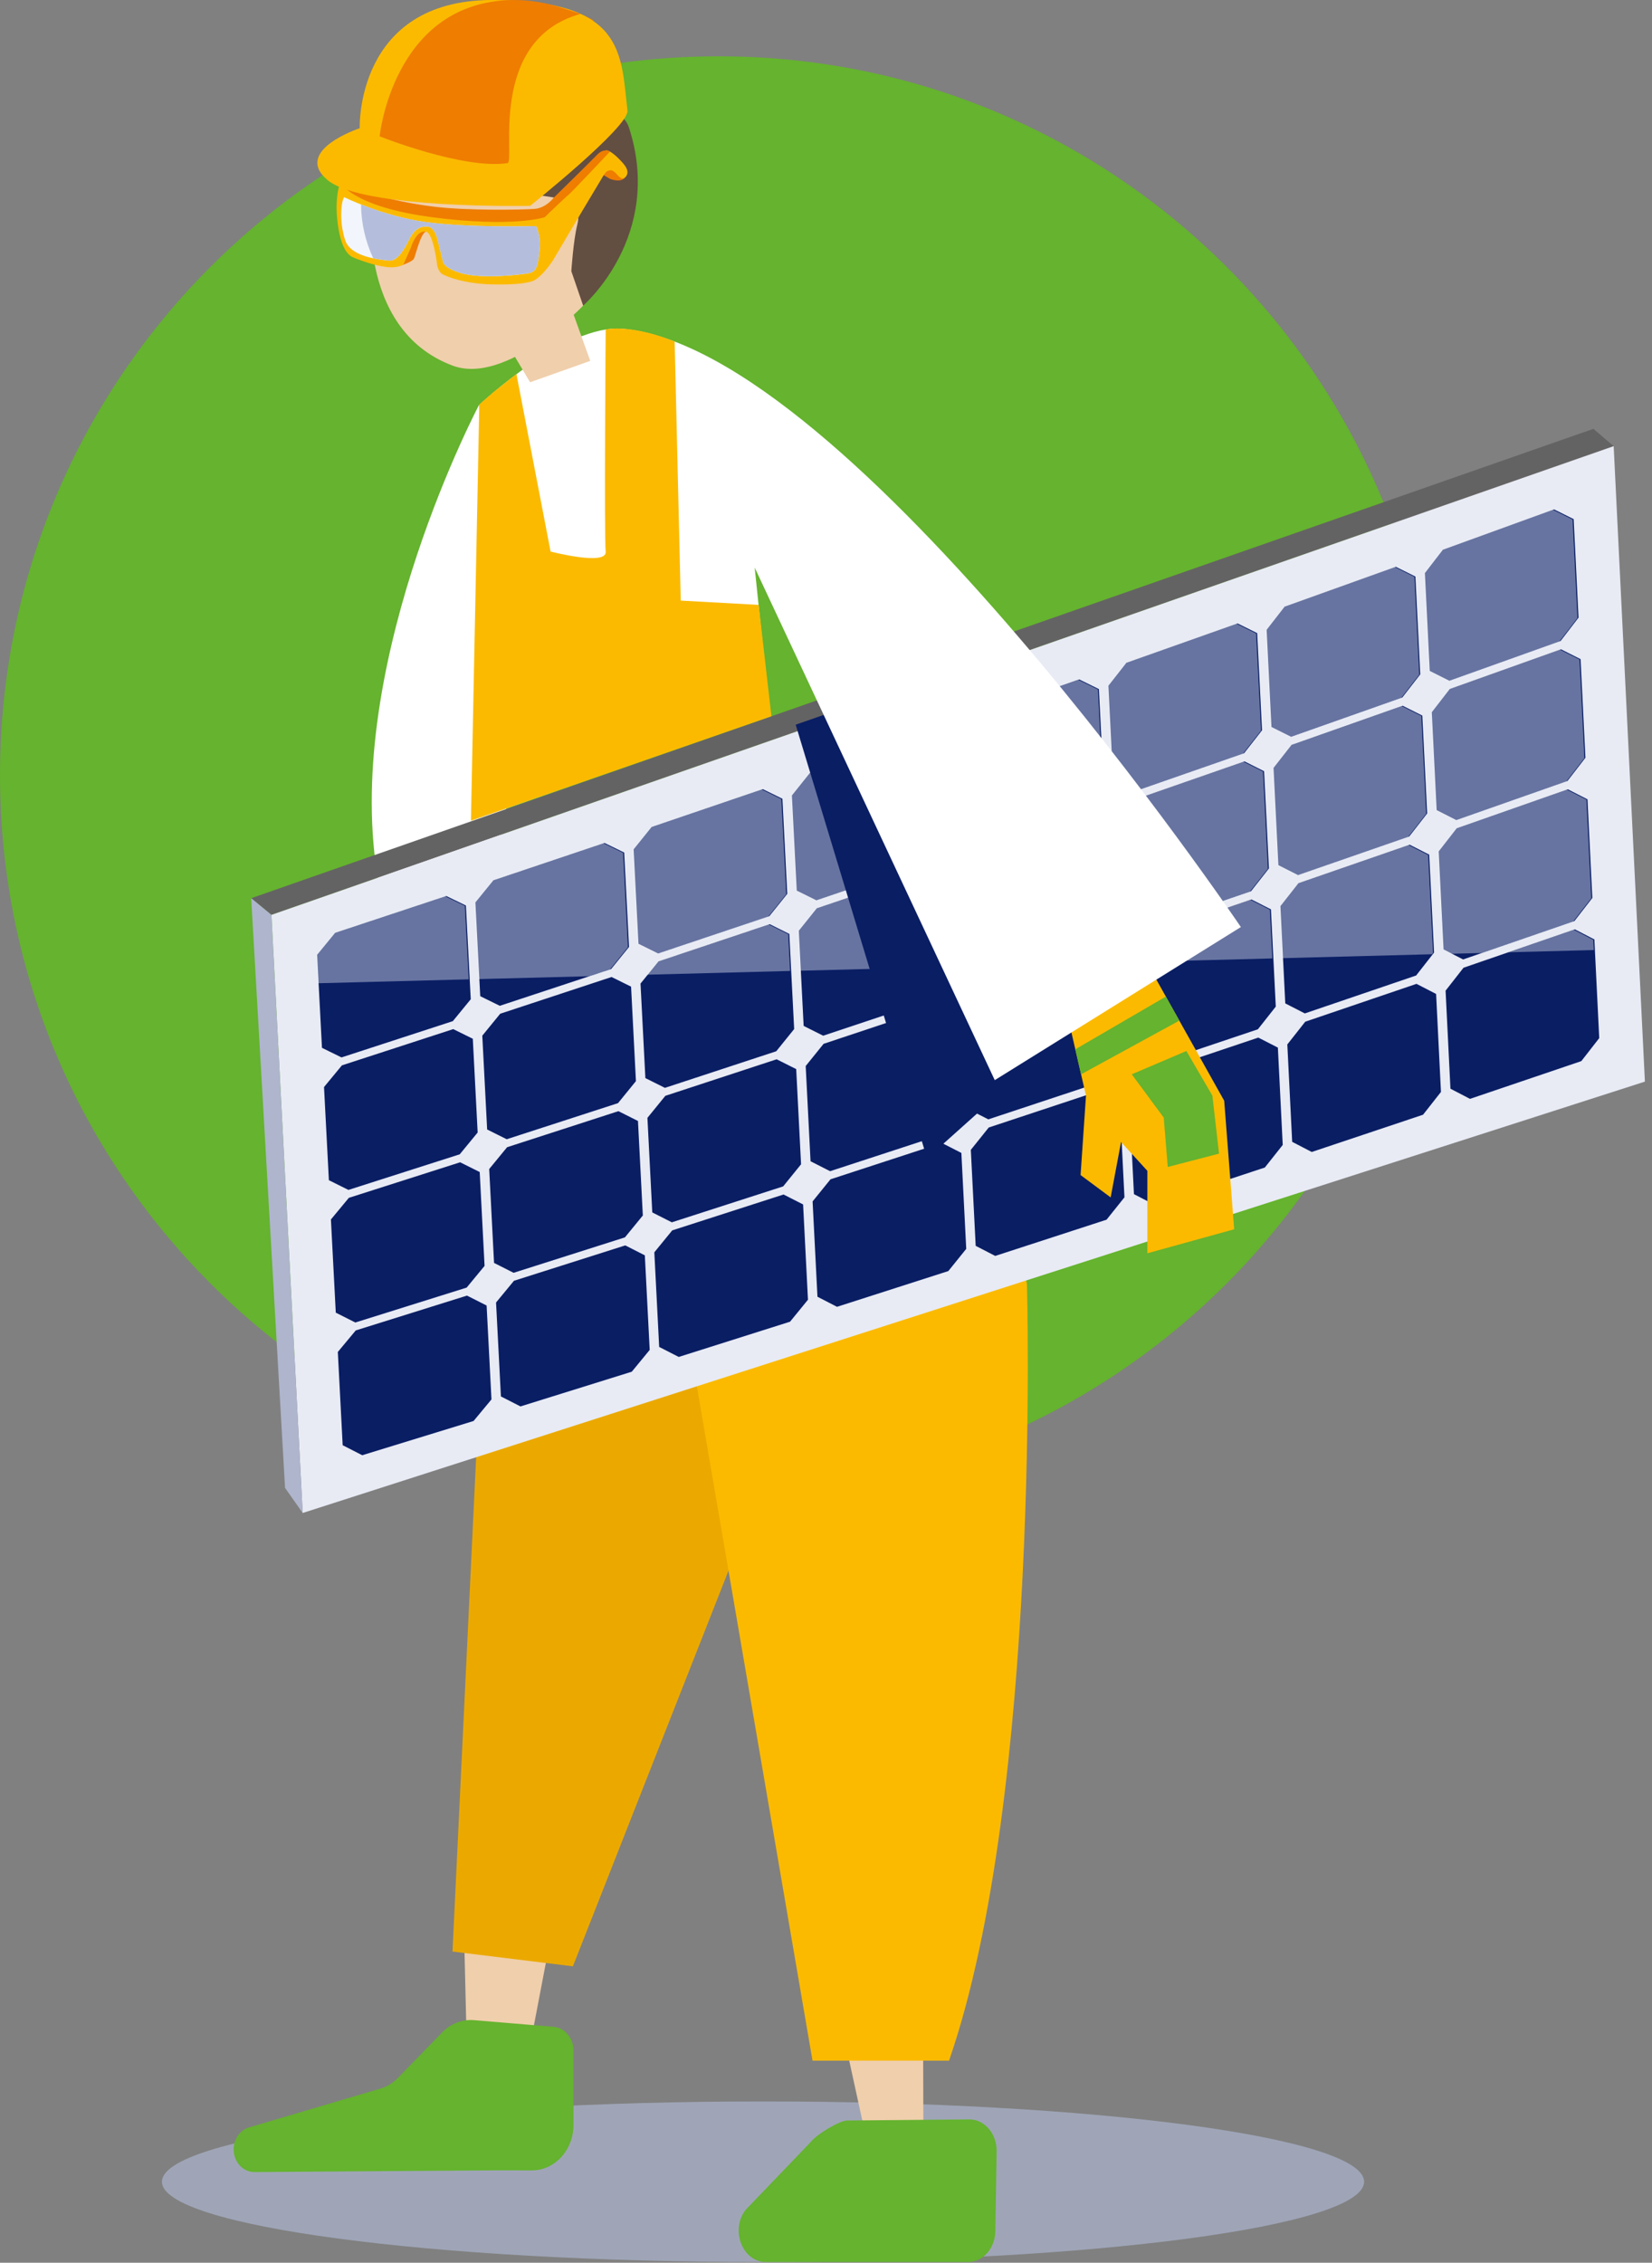 <svg width="168" height="230" viewBox="0 0 168 230" fill="none" xmlns="http://www.w3.org/2000/svg">
<rect x="0" y="0" width="168" height="230" fill="#808080" stroke="none"/>
<path opacity="0.6" d="M77.596 229.931C111.356 229.931 138.724 226.276 138.724 221.767C138.724 217.259 111.356 213.604 77.596 213.604C43.835 213.604 16.467 217.259 16.467 221.767C16.467 226.276 43.835 229.931 77.596 229.931Z" fill="#B4BEDC"/>
<path d="M73.07 151.864C113.426 151.864 146.14 119.149 146.14 78.794C146.14 38.438 113.426 5.724 73.07 5.724C32.715 5.724 0 38.438 0 78.794C0 119.149 32.715 151.864 73.07 151.864Z" fill="#65B32E"/>
<path d="M48.74 41.112C48.74 41.112 35.376 66.345 38.194 87.718C41.012 109.091 50.493 87.124 50.493 87.124L52.196 78.581L48.736 41.112H48.74Z" fill="white"/>
<path d="M55.747 198.283L53.246 211.371L47.534 210.664L47.176 195.806L55.747 198.283Z" fill="#F0CFAC"/>
<path d="M53.957 220.612H54.089C56.426 220.612 58.32 218.542 58.32 215.992V208.422C58.32 207.162 57.432 206.116 56.281 206.016L48.191 205.341C47.004 205.242 45.835 205.695 44.97 206.583L40.476 211.203C39.996 211.697 39.416 212.064 38.782 212.268L25.273 216.259C24.376 216.549 23.76 217.45 23.76 218.474C23.76 219.751 24.707 220.784 25.875 220.784L50.474 220.608" fill="#65B32E"/>
<path d="M93.868 203.96L93.904 217.287L88.16 217.681L84.984 203.158L93.868 203.96Z" fill="#F0CFAC"/>
<path d="M49.745 120.484L46.017 198.37L58.261 199.869L79.956 144.734L85.27 113.78L49.745 120.484Z" fill="#EBA900"/>
<path d="M87.114 77.217L98.257 106.196L104.432 130.473C104.432 130.473 105.959 182.193 96.513 209.459H82.629L67.738 122.649L52.427 86.563L87.109 77.217H87.114Z" fill="#FBBA00"/>
<path d="M25.545 91.301L162.041 43.59L164.102 45.353L27.606 92.995L25.545 91.301Z" fill="#646363"/>
<path d="M167.278 109.942L30.782 153.789L27.606 92.996L164.102 45.353L167.278 109.942Z" fill="#E8EBF4"/>
<path d="M47.38 92.044L47.873 101.571C47.162 102.441 46.763 102.93 46.052 103.795L34.731 107.483C33.957 107.102 33.522 106.889 32.743 106.509L32.249 97.05C32.96 96.185 33.359 95.7 34.07 94.83L45.391 91.079C46.165 91.455 46.6 91.668 47.38 92.044ZM61.486 85.684L50.166 89.489C49.454 90.364 49.056 90.853 48.344 91.727L48.838 101.258C49.613 101.639 50.048 101.856 50.827 102.237L62.148 98.499C62.859 97.621 63.257 97.131 63.969 96.253L63.475 86.658C62.7 86.277 62.265 86.064 61.486 85.688V85.684ZM77.577 80.216L66.256 84.071C65.545 84.955 65.146 85.448 64.435 86.332L64.929 95.931C65.704 96.316 66.138 96.529 66.918 96.914L78.238 93.122C78.95 92.239 79.348 91.741 80.059 90.857L79.566 81.19C78.791 80.809 78.356 80.597 77.577 80.216ZM93.672 74.671L82.352 78.576C81.64 79.469 81.242 79.967 80.531 80.855L81.024 90.527C81.799 90.912 82.234 91.124 83.013 91.51L94.334 87.668C95.045 86.776 95.444 86.273 96.155 85.38L95.661 75.645C94.886 75.265 94.451 75.052 93.672 74.667V74.671ZM109.763 69.058L98.442 73.018C97.731 73.915 97.333 74.418 96.621 75.319L97.115 85.059C97.89 85.444 98.325 85.661 99.104 86.046L110.425 82.155C111.136 81.254 111.534 80.751 112.246 79.849L111.752 70.046C110.977 69.666 110.542 69.448 109.763 69.068V69.058ZM125.859 63.373L114.538 67.382C113.827 68.288 113.428 68.796 112.717 69.702L113.211 79.509C113.985 79.894 114.42 80.112 115.199 80.501L126.52 76.56C127.231 75.65 127.63 75.142 128.341 74.232L127.847 64.356C127.073 63.971 126.638 63.758 125.859 63.373ZM141.949 57.616L130.629 61.675C129.917 62.59 129.519 63.102 128.808 64.017L129.301 73.897C130.076 74.286 130.511 74.504 131.29 74.889L142.611 70.893C143.322 69.978 143.721 69.462 144.432 68.547L143.938 58.603C143.163 58.218 142.729 58.001 141.949 57.616ZM158.045 51.781L146.724 55.89C146.013 56.814 145.614 57.33 144.903 58.25L145.397 68.198C146.171 68.587 146.606 68.805 147.385 69.194L158.706 65.149C159.417 64.225 159.816 63.704 160.527 62.78L160.033 52.768C159.259 52.383 158.824 52.166 158.045 51.781ZM46.093 104.606L34.772 108.289C34.061 109.15 33.662 109.634 32.951 110.495L33.445 119.963C34.22 120.348 34.654 120.565 35.434 120.951L46.754 117.331C47.465 116.466 47.864 115.981 48.575 115.116L48.082 105.585C47.307 105.199 46.872 104.987 46.093 104.606ZM62.188 99.31L50.868 103.043C50.156 103.913 49.758 104.402 49.047 105.272L49.54 114.808C50.315 115.193 50.75 115.41 51.529 115.8L62.85 112.13C63.561 111.256 63.96 110.767 64.671 109.893L64.177 100.289C63.402 99.904 62.968 99.691 62.188 99.306V99.31ZM78.279 93.942L66.959 97.729C66.247 98.608 65.849 99.102 65.137 99.976L65.631 109.585C66.406 109.974 66.841 110.192 67.62 110.577L78.941 106.857C79.652 105.979 80.05 105.485 80.762 104.601L80.268 94.93C79.493 94.545 79.058 94.327 78.279 93.942ZM94.374 88.497L83.054 92.334C82.343 93.222 81.944 93.716 81.233 94.604L81.727 104.28C82.501 104.669 82.936 104.887 83.715 105.276L95.036 101.503C95.747 100.615 96.146 100.117 96.857 99.224L96.363 89.485C95.588 89.1 95.154 88.882 94.374 88.497ZM110.465 82.984L99.145 86.871C98.433 87.763 98.035 88.266 97.324 89.159L97.817 98.903C98.592 99.292 99.027 99.514 99.806 99.904L111.127 96.08C111.838 95.183 112.237 94.681 112.948 93.784L112.454 83.972C111.679 83.582 111.244 83.365 110.465 82.98V82.984ZM126.561 77.394L115.24 81.335C114.529 82.237 114.13 82.744 113.419 83.645L113.913 93.462C114.687 93.852 115.122 94.074 115.901 94.463L127.222 90.59C127.933 89.684 128.332 89.177 129.043 88.271L128.549 78.391C127.775 78.001 127.34 77.784 126.561 77.394ZM142.651 71.736L131.331 75.727C130.62 76.637 130.221 77.149 129.51 78.055L130.004 87.94C130.778 88.334 131.213 88.551 131.992 88.946L143.313 85.022C144.024 84.112 144.423 83.6 145.134 82.685L144.64 72.737C143.866 72.347 143.431 72.13 142.651 71.74V71.736ZM158.747 66.001L147.426 70.042C146.715 70.961 146.316 71.473 145.605 72.393L146.099 82.345C146.874 82.739 147.308 82.961 148.088 83.355L159.408 79.378C160.119 78.458 160.518 77.942 161.229 77.022L160.736 67.002C159.961 66.612 159.526 66.39 158.747 66.001ZM46.795 118.142L35.474 121.757C34.763 122.618 34.365 123.098 33.653 123.954L34.147 133.426C34.922 133.816 35.357 134.038 36.136 134.428L47.456 130.88C48.168 130.02 48.566 129.535 49.278 128.674L48.784 119.134C48.009 118.744 47.574 118.527 46.795 118.142ZM62.891 112.946L51.57 116.611C50.859 117.476 50.46 117.961 49.749 118.826L50.242 128.371C51.017 128.76 51.452 128.982 52.231 129.376L63.552 125.775C64.263 124.905 64.662 124.421 65.373 123.551L64.879 113.943C64.105 113.553 63.67 113.335 62.891 112.946ZM78.981 107.673L67.661 111.388C66.949 112.262 66.551 112.751 65.84 113.625L66.333 123.238C67.108 123.632 67.543 123.85 68.322 124.244L79.643 120.593C80.354 119.718 80.752 119.225 81.464 118.346L80.97 108.67C80.195 108.28 79.76 108.062 78.981 107.673ZM95.077 102.332L83.756 106.101C83.045 106.984 82.646 107.478 81.935 108.357L82.429 118.038C83.203 118.432 83.638 118.654 84.417 119.048L95.738 115.347C96.449 114.463 96.848 113.965 97.559 113.082L97.065 103.333C96.291 102.943 95.856 102.722 95.077 102.332ZM111.167 96.914L99.847 100.733C99.136 101.621 98.737 102.124 98.026 103.011L98.519 112.765C99.294 113.159 99.729 113.381 100.508 113.779L111.829 110.029C112.54 109.136 112.939 108.638 113.65 107.741L113.156 97.924C112.382 97.53 111.947 97.313 111.167 96.918V96.914ZM127.263 91.428L115.938 95.297C115.226 96.194 114.828 96.697 114.117 97.594L114.61 107.415C115.385 107.813 115.82 108.035 116.599 108.429L127.92 104.624C128.631 103.723 129.03 103.22 129.741 102.318L129.247 92.434C128.472 92.04 128.037 91.818 127.258 91.424L127.263 91.428ZM143.354 85.865L132.033 89.784C131.322 90.69 130.923 91.197 130.212 92.103L130.706 101.992C131.48 102.391 131.915 102.613 132.694 103.011L144.015 99.156C144.726 98.25 145.125 97.738 145.836 96.828L145.342 86.871C144.568 86.477 144.133 86.255 143.354 85.861V85.865ZM159.449 80.23L148.128 84.203C147.417 85.118 147.018 85.629 146.307 86.54L146.801 96.502C147.576 96.9 148.011 97.122 148.79 97.525L160.11 93.621C160.822 92.706 161.22 92.189 161.932 91.274L161.438 81.249C160.663 80.855 160.228 80.628 159.449 80.234V80.23ZM47.497 131.691L36.177 135.234C35.465 136.09 35.067 136.566 34.355 137.422L34.849 146.903C35.624 147.297 36.059 147.519 36.838 147.918L48.159 144.439C48.87 143.583 49.269 143.103 49.98 142.246L49.486 132.702C48.711 132.307 48.276 132.09 47.497 131.696V131.691ZM63.588 126.59L52.267 130.187C51.556 131.048 51.158 131.533 50.446 132.394L50.94 141.943C51.715 142.342 52.15 142.564 52.929 142.958L64.249 139.429C64.961 138.563 65.359 138.079 66.071 137.214L65.577 127.601C64.802 127.207 64.367 126.985 63.588 126.59ZM79.683 121.417L68.363 125.064C67.652 125.934 67.253 126.423 66.542 127.293L67.035 136.91C67.81 137.309 68.245 137.531 69.024 137.929L80.345 134.346C81.056 133.472 81.455 132.982 82.166 132.113L81.672 122.427C80.897 122.033 80.463 121.811 79.683 121.417ZM95.779 116.176L84.458 119.872C83.747 120.751 83.348 121.24 82.637 122.119L83.131 131.809C83.906 132.208 84.34 132.434 85.12 132.833L96.44 129.2C97.151 128.321 97.55 127.827 98.261 126.944L97.767 117.191C96.993 116.792 96.558 116.57 95.779 116.176ZM111.87 110.858L100.549 114.608C99.838 115.496 99.439 115.99 98.728 116.878L99.222 126.636C99.996 127.034 100.431 127.261 101.21 127.66L112.531 123.977C113.242 123.089 113.641 122.59 114.352 121.703L113.858 111.881C113.084 111.483 112.649 111.261 111.87 110.862V110.858ZM127.965 105.467L116.644 109.267C115.933 110.16 115.534 110.663 114.823 111.555L115.317 121.381C116.092 121.784 116.527 122.006 117.306 122.409L128.626 118.676C129.338 117.779 129.736 117.277 130.447 116.38L129.954 106.486C129.179 106.087 128.744 105.865 127.965 105.467ZM144.056 100.003L132.735 103.854C132.024 104.756 131.625 105.263 130.914 106.164L131.408 116.063C132.182 116.466 132.617 116.692 133.397 117.095L144.717 113.308C145.428 112.402 145.827 111.895 146.538 110.993L146.045 101.032C145.27 100.633 144.835 100.407 144.056 100.008V100.003ZM160.151 94.468L148.831 98.368C148.119 99.279 147.721 99.786 147.009 100.697L147.503 110.663C148.278 111.066 148.713 111.292 149.492 111.696L160.813 107.859C161.524 106.948 161.922 106.436 162.634 105.521L162.14 95.492C161.365 95.088 160.93 94.866 160.151 94.463V94.468Z" fill="#0A1E64"/>
<path d="M27.606 92.996L25.545 91.301L28.988 151.239L30.782 153.789L27.606 92.996Z" fill="#AEB5CC"/>
<g opacity="0.4">
<path d="M82.243 78.617C81.532 79.509 81.133 80.008 80.422 80.896L80.916 90.563C81.69 90.948 82.125 91.161 82.904 91.546L94.23 87.704C94.941 86.812 95.339 86.309 96.051 85.417L95.557 75.681C94.782 75.301 94.347 75.088 93.568 74.703L82.248 78.608L82.243 78.617Z" fill="#F2F6FC"/>
<path d="M98.339 73.054C97.627 73.951 97.229 74.454 96.518 75.355L97.011 85.095C97.786 85.48 98.221 85.698 99 86.082L110.325 82.191C111.036 81.29 111.435 80.787 112.146 79.885L111.653 70.082C110.878 69.702 110.443 69.484 109.664 69.104L98.343 73.063L98.339 73.054Z" fill="#F2F6FC"/>
<path d="M47.661 99.546L47.276 92.08C46.501 91.704 46.066 91.492 45.287 91.115L33.962 94.866C33.251 95.732 32.852 96.221 32.141 97.086L32.29 99.945L47.661 99.546Z" fill="#F2F6FC"/>
<path d="M62.039 98.531C62.75 97.652 63.149 97.163 63.86 96.284L63.366 86.69C62.592 86.309 62.157 86.096 61.378 85.72L50.053 89.525C49.341 90.4 48.943 90.889 48.231 91.763L48.635 99.523L59.933 99.229L62.039 98.531Z" fill="#F2F6FC"/>
<path d="M159.924 52.809C159.149 52.424 158.715 52.207 157.935 51.822L146.61 55.93C145.899 56.855 145.5 57.371 144.789 58.291L145.283 68.239C146.057 68.628 146.492 68.846 147.272 69.235L158.597 65.19C159.308 64.266 159.707 63.745 160.418 62.821L159.924 52.809Z" fill="#F2F6FC"/>
<path d="M79.954 90.889L79.46 81.226C78.686 80.846 78.251 80.633 77.472 80.252L66.151 84.108C65.44 84.991 65.041 85.485 64.33 86.368L64.824 95.967C65.599 96.352 66.033 96.565 66.813 96.95L78.138 93.159C78.849 92.275 79.248 91.777 79.959 90.894L79.954 90.889Z" fill="#F2F6FC"/>
<path d="M114.429 67.419C113.718 68.325 113.32 68.832 112.608 69.738L113.102 79.546C113.877 79.931 114.312 80.148 115.091 80.538L126.416 76.597C127.127 75.686 127.526 75.179 128.237 74.268L127.743 64.393C126.969 64.007 126.534 63.795 125.755 63.41L114.429 67.419Z" fill="#F2F6FC"/>
<path d="M80.165 94.962C79.39 94.576 78.955 94.359 78.176 93.974L66.851 97.761C66.429 98.282 66.117 98.667 65.786 99.075L80.35 98.694L80.16 94.957L80.165 94.962Z" fill="#F2F6FC"/>
<path d="M130.525 61.711C129.814 62.626 129.415 63.138 128.704 64.053L129.198 73.928C129.973 74.318 130.407 74.535 131.187 74.92L142.512 70.925C143.223 70.01 143.622 69.493 144.333 68.578L143.839 58.635C143.064 58.25 142.63 58.032 141.85 57.647L130.525 61.706V61.711Z" fill="#F2F6FC"/>
<path d="M145.732 96.869L145.238 86.912C144.463 86.517 144.028 86.295 143.249 85.901L131.929 89.82C131.217 90.726 130.819 91.233 130.107 92.139L130.37 97.394L145.632 96.996C145.668 96.95 145.7 96.909 145.736 96.864L145.732 96.869Z" fill="#F2F6FC"/>
<path d="M160.042 94.504L153.401 96.796L162.081 96.57L162.031 95.532C161.257 95.129 160.822 94.907 160.042 94.504Z" fill="#F2F6FC"/>
<path d="M108.024 97.978L112.849 97.852C112.197 97.521 111.771 97.303 111.064 96.95L108.024 97.978Z" fill="#F2F6FC"/>
<path d="M160.001 93.652C160.713 92.737 161.111 92.221 161.822 91.306L161.329 81.281C160.554 80.887 160.119 80.665 159.34 80.266L148.019 84.239C147.308 85.154 146.909 85.666 146.198 86.576L146.692 96.538C147 96.697 147.254 96.828 147.498 96.95L150.697 96.869L160.006 93.657L160.001 93.652Z" fill="#F2F6FC"/>
<path d="M129.143 92.47C128.368 92.076 127.933 91.854 127.154 91.46L115.829 95.329C115.118 96.225 114.719 96.728 114.008 97.625L114.017 97.82L129.387 97.421L129.138 92.47H129.143Z" fill="#F2F6FC"/>
<path d="M115.132 81.371C114.42 82.273 114.022 82.78 113.311 83.682L113.804 93.494C114.579 93.883 115.014 94.105 115.793 94.495L127.118 90.622C127.829 89.716 128.228 89.208 128.939 88.307L128.446 78.427C127.671 78.037 127.236 77.82 126.457 77.43L115.136 81.367L115.132 81.371Z" fill="#F2F6FC"/>
<path d="M111.023 96.117C111.735 95.22 112.133 94.717 112.845 93.82L112.351 84.008C111.576 83.618 111.141 83.401 110.362 83.016L99.037 86.903C98.326 87.795 97.927 88.298 97.216 89.19L97.673 98.241L105.311 98.042L111.019 96.112L111.023 96.117Z" fill="#F2F6FC"/>
<path d="M81.329 98.672L96.699 98.273L96.255 89.521C95.481 89.136 95.046 88.918 94.266 88.533L82.941 92.37C82.23 93.258 81.831 93.752 81.12 94.64L81.324 98.676L81.329 98.672Z" fill="#F2F6FC"/>
<path d="M131.227 75.763C130.516 76.674 130.117 77.181 129.406 78.091L129.9 87.976C130.675 88.37 131.11 88.588 131.889 88.982L143.214 85.059C143.925 84.148 144.324 83.636 145.035 82.721L144.541 72.773C143.767 72.384 143.332 72.166 142.553 71.777L131.232 75.767L131.227 75.763Z" fill="#F2F6FC"/>
<path d="M145.99 82.382C146.765 82.776 147.2 82.998 147.979 83.392L159.304 79.414C160.015 78.495 160.414 77.978 161.125 77.059L160.631 67.038C159.857 66.648 159.422 66.427 158.643 66.037L147.322 70.078C146.611 70.997 146.212 71.509 145.501 72.429L145.995 82.382H145.99Z" fill="#F2F6FC"/>
</g>
<path d="M108.885 104.624L110.439 111.369L109.89 119.442L112.948 121.712L114.004 116.081L116.681 119.012V127.392L125.51 124.951L124.495 111.886L117.197 98.862L108.885 104.624Z" fill="#FBBA00"/>
<path d="M80.916 73.661L94.275 117.743L111.594 102.237L92.413 69.661L80.916 73.661Z" fill="#0A1E64"/>
<path d="M76.754 57.706L101.162 109.793L126.19 94.232C126.19 94.232 86.543 35.518 63.336 33.42C57.519 32.895 48.808 41.094 48.808 41.094L47.956 83.41L78.317 72.755L76.749 57.702L76.754 57.706Z" fill="white"/>
<path d="M47.892 83.428L48.743 41.112L50.193 39.849L52.517 38.014L55.991 56.062C55.991 56.062 61.758 57.561 61.595 56.062C61.432 54.562 61.595 33.493 61.595 33.493C61.595 33.493 64.014 32.877 68.608 34.716L69.228 61.049L77.151 61.484L78.451 72.805L47.896 83.423L47.892 83.428Z" fill="#FBBA00"/>
<path d="M37.807 19.962C37.807 19.962 36.004 33.398 46.02 37.162C51.52 39.228 59.302 31.069 59.302 31.069L62.7 19.382L60.426 10.485L37.807 19.966V19.962Z" fill="#F0CFAC"/>
<path d="M50.863 18.381L52.653 19.486C52.653 19.486 53.59 19.681 56.046 20.03C58.501 20.378 59.099 21.28 58.7 22.875C58.302 24.469 58.102 27.568 58.102 27.568L59.303 31.065C59.303 31.065 67.529 23.984 63.969 12.985C62.302 7.844 50.868 18.381 50.868 18.381H50.863Z" fill="#634E42"/>
<path d="M60.422 2.104C58.134 0.781 54.845 -0.048 50.206 0.002C36.267 0.152 36.729 13.035 36.729 13.035C36.729 13.035 43.733 16.474 49.894 16.483C51.013 16.483 47.13 4.052 60.422 2.1V2.104Z" fill="#EF7D00"/>
<path d="M51.738 35.21L53.908 38.856L60.024 36.682L57.754 30.367L51.738 35.21Z" fill="#F0CFAC"/>
<path d="M86.184 215.543L98.606 215.43C100.146 215.443 101.378 216.902 101.351 218.673L101.22 226.8C101.193 228.535 99.96 229.926 98.457 229.926H77.89C75.507 229.926 74.243 226.683 75.82 224.63L82.515 217.654C83.045 216.966 85.387 215.534 86.184 215.539V215.543Z" fill="#65B32E"/>
<path d="M40.825 26.979C40.825 26.979 41.926 26.607 42.093 26.299C42.261 25.991 42.727 23.84 43.28 23.554C43.833 23.269 42.963 23.183 42.963 23.183L41.418 23.799C41.418 23.799 40.739 25.443 40.721 25.534C40.703 25.624 40.825 26.983 40.825 26.983V26.979Z" fill="#EF7D00"/>
<path d="M60.779 17.438L62.007 18.168C62.007 18.168 62.868 18.539 63.375 18.209C63.882 17.878 63.235 17.511 63.235 17.511L62.034 17.026L60.779 17.434V17.438Z" fill="#EF7D00"/>
<path d="M44.688 13.611L45.916 14.34C45.916 14.34 46.777 14.711 47.284 14.381C47.792 14.05 47.144 13.683 47.144 13.683L45.943 13.198L44.688 13.606V13.611Z" fill="#EF7D00"/>
<path d="M37.404 19.771C37.404 19.771 37.444 19.228 38.391 18.295C39.338 17.357 41.979 15.368 42.568 15.047C43.161 14.725 44.756 13.76 44.983 13.642C45.209 13.524 45.463 13.511 45.775 13.642C46.088 13.774 46.582 14.199 46.582 14.199C46.582 14.199 47.134 14.58 47.501 14.286C47.868 13.991 47.615 13.57 47.175 13.23C46.736 12.89 46.26 12.523 45.893 12.469C45.526 12.415 44.113 12.954 44.113 12.954L36.674 16.859L35.855 17.987L36.421 19.654L37.408 19.771H37.404Z" fill="#FBBA00"/>
<path d="M44.448 26.911C44.448 26.911 44.548 27.64 45.042 27.898C45.44 28.107 47.18 28.84 50.016 28.909C52.852 28.976 53.826 28.691 54.211 28.555C54.596 28.419 55.611 27.568 56.521 25.987C57.431 24.406 61.264 18.018 61.264 18.018C61.264 18.018 61.568 17.434 61.835 17.361C62.079 17.293 62.279 17.185 62.786 17.778C63.153 18.209 63.402 18.218 63.611 17.995C63.819 17.774 64.014 17.339 63.357 16.591C62.7 15.844 61.998 15.255 61.645 15.287C61.291 15.318 59.357 17.484 59.357 17.484L55.842 21.66L53.744 22.1L45.191 21.769L39.411 21.044L35.578 18.852L34.74 18.145C34.74 18.145 34.034 19.554 34.287 22.209C34.541 24.863 35.239 25.851 35.855 26.136C36.471 26.422 38.142 27.015 39.329 27.146C40.516 27.278 41.024 26.884 41.024 26.884L41.767 25.216C41.767 25.216 42.292 23.373 43.289 23.549C43.289 23.549 43.973 23.337 44.453 26.906L44.448 26.911Z" fill="#FBBA00"/>
<path d="M34.582 18.512C34.582 18.512 35.742 20.999 43.955 22.082C52.172 23.164 55.389 22.082 55.389 22.082C55.389 22.082 57.45 20.093 57.817 19.799C58.184 19.504 62.03 15.409 62.03 15.409C62.03 15.409 61.432 15.006 60.752 15.703C59.946 16.537 56.286 20.12 56.286 20.12C56.286 20.12 55.529 21.149 54.347 21.235C53.164 21.321 47.57 21.439 44.068 20.999C40.566 20.56 36.471 19.622 36.05 18.453C35.629 17.284 43.814 13.389 43.814 13.389C43.814 13.389 45.876 12.627 46.075 12.6C46.274 12.573 45.509 12.193 44.494 12.6C43.479 13.008 39.185 14.825 37.83 15.703C36.476 16.582 34.895 17.429 34.582 18.512Z" fill="#EF7D00"/>
<path d="M35.004 20.043C35.004 20.043 38.859 21.955 43.24 22.567C47.67 23.183 54.506 22.983 54.506 22.983C54.506 22.983 55.009 23.88 54.882 25.271C54.728 26.974 54.592 27.613 53.786 27.767C52.979 27.921 49.061 28.388 46.905 27.767C45.156 27.264 45.061 26.625 45.061 26.625L44.572 24.673C44.572 24.673 44.318 23.069 43.462 23.029C42.664 22.988 42.18 23.359 41.758 24.061C41.468 24.546 40.649 26.603 39.548 26.489C38.447 26.381 35.656 26.077 35.108 24.428C34.461 22.489 34.705 20.41 35.004 20.039V20.043Z" fill="#F2F6FC"/>
<path d="M43.239 22.562C40.653 22.204 38.252 21.389 36.716 20.782C36.734 22.743 37.178 24.601 37.957 26.254C38.582 26.385 39.167 26.449 39.547 26.485C40.648 26.594 41.468 24.542 41.758 24.057C42.179 23.35 42.664 22.983 43.461 23.024C44.317 23.069 44.571 24.668 44.571 24.668L45.06 26.621C45.06 26.621 45.151 27.255 46.904 27.762C49.06 28.383 52.983 27.916 53.785 27.762C54.592 27.608 54.723 26.974 54.881 25.266C55.008 23.871 54.505 22.979 54.505 22.979C54.505 22.979 47.674 23.178 43.239 22.562Z" fill="#B4BEDC"/>
<path d="M36.58 13.04C36.58 13.04 36.118 0.007 50.057 0.002C63.552 0.002 63.136 5.416 63.81 11.241C64.001 12.881 53.908 20.927 53.908 20.927C53.908 20.927 36.798 21.28 33.282 18.281C29.767 15.287 36.576 13.035 36.576 13.035L36.58 13.04Z" fill="#FBBA00"/>
<path d="M109.355 106.658L118.561 101.299L119.933 103.741L109.94 109.2L109.355 106.658Z" fill="#65B32E"/>
<path d="M59.044 1.416C57.246 0.849 54.935 -0.152 51.52 0.025C39.941 0.636 38.605 13.86 38.605 13.86C38.605 13.86 47.103 17.248 51.61 16.582C52.43 16.46 49.504 4.057 59.044 1.411V1.416Z" fill="#EF7D00"/>
<path d="M120.649 106.83L123.294 111.369L123.969 117.263L118.755 118.618L118.347 113.603L115.095 109.2L120.649 106.83Z" fill="#65B32E"/>
</svg>
